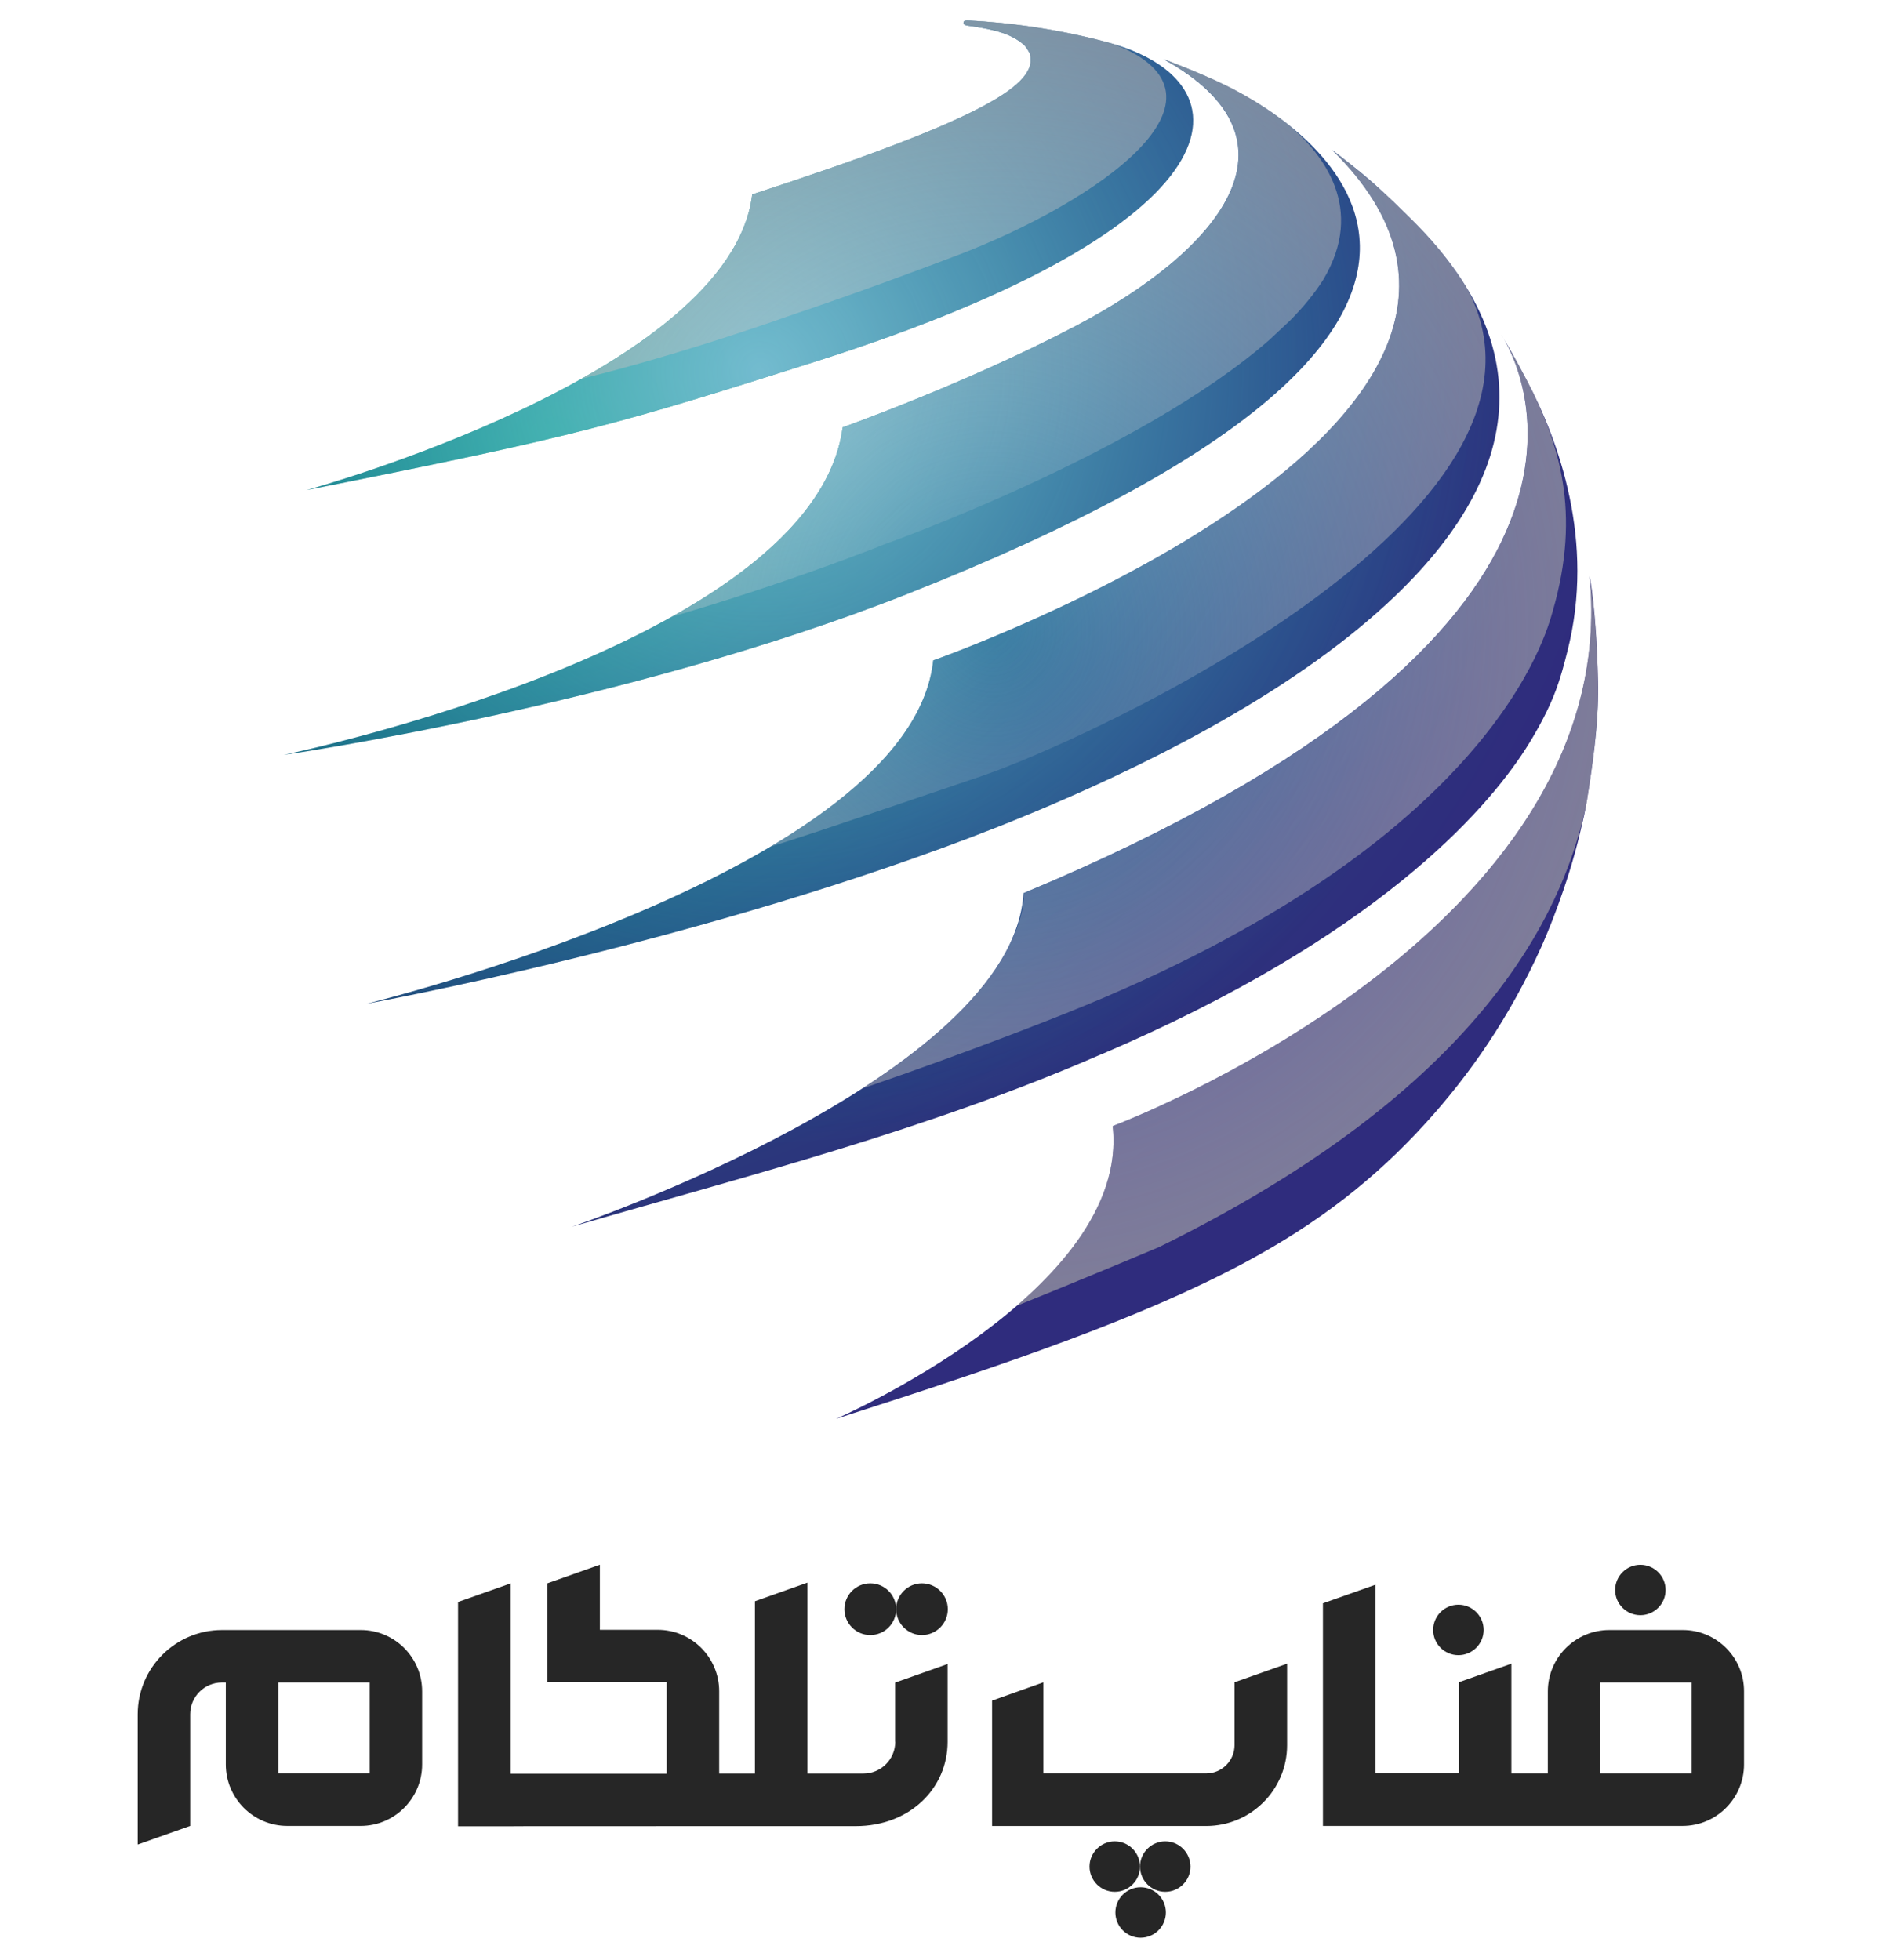 <?xml version="1.0" encoding="utf-8"?>
<!-- Generator: Adobe Illustrator 25.2.3, SVG Export Plug-In . SVG Version: 6.00 Build 0)  -->
<svg version="1.1" id="Layer_1" xmlns="http://www.w3.org/2000/svg" xmlns:xlink="http://www.w3.org/1999/xlink" x="0px" y="0px"
	 viewBox="0 0 272.13 283.46" style="enable-background:new 0 0 272.13 283.46;" xml:space="preserve">
<style type="text/css">
	.st0{fill:#262626;}
	.st1{display:none;}
	.st2{display:inline;}
	.st3{fill:#666666;}
	.st4{display:inline;fill:#666666;}
	.st5{fill:url(#SVGID_1_);}
	.st6{opacity:0.7;fill:url(#SVGID_2_);}
	.st7{opacity:0.8;fill:url(#SVGID_3_);}
</style>
<g id="فناپ_تلکام">
	<g>
		<g>
			<circle class="st0" cx="125.84" cy="232.72" r="3.74"/>
			<path class="st0" d="M133.31,228.98c-2.06,0-3.73,1.68-3.73,3.74s1.68,3.74,3.73,3.74c2.06,0,3.74-1.68,3.74-3.74
				S135.37,228.98,133.31,228.98z"/>
			<path class="st0" d="M129.45,251.89c0,2.53-2.06,4.6-4.6,4.6h-6.12h-1.98v-1.98v-25.63l-7.59,2.69v22.94v1.98h-4.69h-0.47
				c-0.01,0.11-0.01-0.37-0.01-1.28v-10.62c0-4.9-3.99-8.89-8.89-8.89h-6.38h-1.98v-1.98v-7.43l-7.59,2.69v14.31h7.59h1.98h2.53
				h3.17h1.98v1.98v9.26v1.98h-1.98h-2.92h-0.25h-2.53h-1.98h-7.59h-0.71h-1.6h-1.02h-1.98v-1.98v-25.54l-7.61,2.69v32.43h7.61
				l1.98-0.01h12.21h3.47h3.6c0.09,0,0.17-0.01-0.85-0.01h29.48c7.82,0,13.29-5.47,13.29-12.19v-11.25l-7.59,2.69V251.89z"/>
			<path class="st0" d="M52.16,235.73h-7.4h-2.53h-1.98H32.8h-0.14h-0.56c-6.72,0-12.19,5.47-12.19,12.18v18.84l7.59-2.69v-16.15
				c0-2.53,2.06-4.59,4.59-4.59h0.56v1.97v5.52v4.36c0,4.9,3.99,8.89,8.89,8.89h10.61c4.9,0,8.89-3.99,8.89-8.89v-10.56
				C61.05,239.71,57.06,235.73,52.16,235.73z M53.46,245.29v9.2v1.98h-1.98h-9.25h-1.98v-1.98v-3.68v-5.52v-1.97h1.98h2.53h6.72
				h1.98V245.29z"/>
			<path class="st0" d="M210.88,239.37c2.01,0,3.65-1.64,3.65-3.65c0-2.01-1.64-3.65-3.65-3.65c-2.01,0-3.65,1.64-3.65,3.65
				C207.23,237.74,208.87,239.37,210.88,239.37z"/>
			<path class="st0" d="M237.19,233.59c2.01,0,3.65-1.64,3.65-3.64c0-2.01-1.64-3.65-3.65-3.65c-2.01,0-3.65,1.64-3.65,3.65
				C233.54,231.95,235.18,233.59,237.19,233.59z"/>
			<path class="st0" d="M161.19,266.29c-2.01,0-3.65,1.64-3.65,3.65c0,2.01,1.64,3.65,3.65,3.65c2.01,0,3.65-1.64,3.65-3.65
				C164.84,267.93,163.2,266.29,161.19,266.29z"/>
			<path class="st0" d="M164.93,272.93c-2.01,0-3.65,1.64-3.65,3.65c0,2.01,1.64,3.65,3.65,3.65c2.01,0,3.65-1.64,3.65-3.65
				C168.58,274.56,166.94,272.93,164.93,272.93z"/>
			<path class="st0" d="M168.49,266.29c-2.01,0-3.65,1.64-3.65,3.65c0,2.01,1.64,3.65,3.65,3.65c2.01,0,3.65-1.64,3.65-3.65
				C172.13,267.93,170.5,266.29,168.49,266.29z"/>
			<path class="st0" d="M178.51,252.37c0,2.26-1.84,4.1-4.09,4.1h-23.53h-0.03v-13.17l-7.41,2.64v18.13h7.41h23.56
				c6.45,0,11.69-5.24,11.69-11.69V240.6l-7.6,2.69V252.37z"/>
			<path class="st0" d="M243.32,235.73H232.7c-4.9,0-8.89,3.99-8.89,8.89v4.36v5.52v1.98h-2.27v0h-3V240.6l-7.6,2.69v13.17h-12.05
				v-27.28l-7.6,2.69v32.19h26.97h0.03h3.23h2.27h7.59h1.98h2.53h7.4c4.9,0,8.89-3.99,8.89-8.89v-10.56
				C252.2,239.72,248.22,235.73,243.32,235.73z M244.61,245.3v9.2v1.98h-1.98h-6.72h-2.53h-1.98v-1.98v-5.52v-3.68v-1.98h1.98h9.25
				h1.98V245.3z"/>
		</g>
		<g class="st1">
			<g class="st2">
				<path class="st3" d="M98.54,281.53v14.78l-4.5-11.64c-1.08-1.85-3.3-3.04-5.82-3.11l-2.25-0.03l-0.01,19.03h4.09v-15.12
					l4.69,11.99c1.11,1.92,3.48,3.13,6.05,3.13l0.62-0.01l0.02,0.01h1.21l0-6.01l0,0v-6.69h0l0-6.33H98.54z"/>
				<path class="st3" d="M234.68,286.19l6.05,5.54l6.06-5.54v14.36h4.16l-0.01-19.34l-2.29,0.03c-2.56,0.07-4.13,1.27-5.91,3.15
					l-2.01,1.85l-2-1.85c-2.14-1.87-3.35-3.08-5.91-3.15l-2.29-0.03l-0.01,19.34h4.16V286.19z"/>
				<polygon class="st3" points="141.48,281.22 141.48,281.23 141.48,284.21 141.48,284.8 146.94,284.8 146.94,300.55 
					151.04,300.55 151.04,284.8 156.47,284.8 156.47,284.21 156.47,281.23 156.47,281.22 				"/>
				<path class="st3" d="M130.29,281.53h-7.57v19.03h4.09v-6.41h3.48h0.44l0.02-0.02c3.45-0.19,6.19-2.52,6.19-5.37v-1.84
					C136.95,283.94,133.96,281.53,130.29,281.53z M132.85,285.05v5.56h-6.04v-5.56H132.85z"/>
				<path class="st3" d="M163.27,281.22c-3.24,0.43-5.67,2.74-5.67,5.39v8.55c0,2.66,2.43,4.96,5.67,5.39h1.25v0h5.01v0v-3.56h-7.78
					v-4.04h7.78v-3.56l0,0v0h-7.78v-4.59h7.78v-0.6v-2.96v-0.02H163.27z"/>
				<path class="st3" d="M189.62,281.22c-0.03,0-0.06,0.01-0.08,0.02h-0.12l-0.03,0.03c-3.12,0.51-5.44,2.75-5.44,5.34v8.55
					c0,2.66,2.43,4.96,5.67,5.39h1.66l0,0h4.12v0v-2.98v-0.59h-7.3v-4.04h7.3v-3.56h-3.21v0h-4.09v-4.59h7.3v-0.6v-2.96v-0.02
					H189.62z"/>
				<path class="st3" d="M203.96,281.22c-3.24,0.43-5.67,2.74-5.67,5.39v8.55c0,2.66,2.43,4.96,5.67,5.39h2.24h4.28v-2.98v-0.59
					h-8.04v-12.2h8.04v-0.6v-2.96v-0.02H203.96z"/>
				<path class="st3" d="M77.49,281.53H68.7l-0.01,19.03h4.09v-6.41h6.2v6.41h4.09v-13.72C83.07,284.22,80.68,281.95,77.49,281.53z
					 M78.98,290.64h-6.2v-5.58h6.2V290.64z"/>
				<path class="st3" d="M114.26,281.53h-8.73l-0.01,9.11v3.01v6.91h4.1v-6.41h6.14v6.41h4.09v-13.72
					C119.84,284.22,117.45,281.95,114.26,281.53z M115.75,290.64h-6.14v-5.58h6.14V290.64z"/>
				<path class="st3" d="M221.96,281.22h-8.6v13.94c0,2.66,2.43,4.96,5.67,5.39h1.01h4.12h3.47v-13.95
					C227.63,283.95,225.2,281.65,221.96,281.22z M223.47,284.8v12.2h-5.95v-12.2H223.47z"/>
				<polygon class="st3" points="181.44,296.99 176.58,296.99 176.58,281.22 172.42,281.22 172.42,294.49 172.42,295.16 
					172.42,296.99 172.42,299.51 172.42,300.55 178.09,300.55 179.2,300.55 181.44,300.55 183.32,300.55 183.32,296.99 				"/>
			</g>
			<path class="st4" d="M60.14,281.53c-0.21,0-0.42,0.01-0.63,0.03h-1.94h-1.09h-2.9v4.49c0,0.01,0,0.01-0.01,0.02v4.57v3v6.92h4
				v-6.41h8.23v-0.5v-3.01h-8.23v-5.58h6.56h1.68v-3.51v-0.03H60.14z"/>
		</g>
	</g>
	<g>
		
			<radialGradient id="SVGID_1_" cx="79.968" cy="63.557" r="161.244" gradientTransform="matrix(0.917 -0.398 0.329 0.758 -14.293 47.251)" gradientUnits="userSpaceOnUse">
			<stop  offset="0" style="stop-color:#009673"/>
			<stop  offset="0.295" style="stop-color:#126D77"/>
			<stop  offset="0.595" style="stop-color:#22497A"/>
			<stop  offset="0.841" style="stop-color:#2C347C"/>
			<stop  offset="1" style="stop-color:#2F2C7D"/>
		</radialGradient>
		<path class="st5" d="M195.38,91.74c23.82-19.11,29.26-39.62,8.81-59.92c-0.6-0.59-4.19-4.22-7.36-6.82
			c-2.39-1.96-4.23-3.33-4.23-3.33c40.26,39.44-57.66,73.83-57.66,73.83c-3.22,30.51-81.98,49.67-81.98,49.67s49.04-8.88,91.35-25.6
			C155.78,115.02,178.51,105.28,195.38,91.74z M177.05,12.26c-3.99-1.93-8.82-3.71-8.82-3.71c21.45,11.86,7.85,27.78-12.61,38.55
			c-15.8,8.31-33.77,14.7-33.77,14.7c-4.22,31.58-80.82,47.37-80.82,47.37s49.13-7.06,90.06-23.23
			C231.26,46.37,190.31,18.68,177.05,12.26z M160.1,6.11c-6.71-1.8-13.97-2.86-20.16-3.14c-0.21,0.01-0.53-0.03-0.61,0.24
			c-0.12,0.4,0.46,0.48,0.51,0.49c4.39,0.6,6.49,1.31,8.16,2.74c0.46,0.39,0.89,1.28,0.89,1.28c1.37,4.37-6.23,9.34-40.12,20.4
			c-3.15,26.03-64.45,42.76-64.45,42.76c39.51-7.84,45.11-9.56,73.54-18.57C180.43,32.47,181.21,11.76,160.1,6.11z M231.07,98.5
			c-0.28-11.04-1.23-15.21-1.23-15.21c5.15,51.9-68.95,79.56-68.95,79.56c2.65,23.79-40.01,42.34-40.01,42.34
			c25.09-8.04,43.96-14.54,58.76-22.41c11.18-5.95,19.35-12.48,26.52-20.37c6.42-7.06,12.15-15.35,16.72-25.5
			c0.65-1.46,3.73-8.51,5.63-16.64c0.35-1.48,0.73-3.07,0.97-4.59c0.78-4.9,1.56-10.33,1.6-15.34
			C231.09,99.8,231.08,99.01,231.07,98.5z M159.25,152.48c39.67-16.95,55.51-35.1,61.35-44.18c1.22-1.9,2.88-4.77,4.02-7.57
			c1.07-2.62,1.67-5.19,2.01-6.5c4.1-16.01-1.31-30.58-5.83-39.17c-1.77-3.37-2.84-5.21-3.36-6.06
			c2.99,5.11,21.05,42.44-69.44,80.16c-1.57,26.61-65.31,48.25-65.31,48.25c25.07-7.29,51.36-13.95,76.52-24.93
			C159.23,152.48,159.23,152.48,159.25,152.48z M217.45,49c-0.23-0.39-0.37-0.59-0.37-0.59S217.2,48.59,217.45,49z"/>
		
			<radialGradient id="SVGID_2_" cx="109.966" cy="53.726" r="147.075" gradientTransform="matrix(0.917 -0.398 0.397 0.915 -12.255 48.347)" gradientUnits="userSpaceOnUse">
			<stop  offset="0" style="stop-color:#9FD7F5"/>
			<stop  offset="0.101" style="stop-color:#97D4F3;stop-opacity:0.868"/>
			<stop  offset="0.252" style="stop-color:#83CBEF;stop-opacity:0.669"/>
			<stop  offset="0.436" style="stop-color:#61BCE8;stop-opacity:0.428"/>
			<stop  offset="0.644" style="stop-color:#32A8DE;stop-opacity:0.156"/>
			<stop  offset="0.763" style="stop-color:#149BD7;stop-opacity:0"/>
		</radialGradient>
		<path class="st6" d="M195.38,91.74c23.82-19.11,29.26-39.62,8.81-59.92c-0.6-0.59-4.19-4.22-7.36-6.82
			c-2.39-1.96-4.23-3.33-4.23-3.33c40.26,39.44-57.66,73.83-57.66,73.83c-3.22,30.51-81.98,49.67-81.98,49.67s49.04-8.88,91.35-25.6
			C155.78,115.02,178.51,105.28,195.38,91.74z M177.05,12.26c-3.99-1.93-8.82-3.71-8.82-3.71c21.45,11.86,7.85,27.78-12.61,38.55
			c-15.8,8.31-33.77,14.7-33.77,14.7c-4.22,31.58-80.82,47.37-80.82,47.37s49.13-7.06,90.06-23.23
			C231.26,46.37,190.31,18.68,177.05,12.26z M160.1,6.11c-6.71-1.8-13.97-2.86-20.16-3.14c-0.21,0.01-0.53-0.03-0.61,0.24
			c-0.12,0.4,0.46,0.48,0.51,0.49c4.39,0.6,6.49,1.31,8.16,2.74c0.46,0.39,0.89,1.28,0.89,1.28c1.37,4.37-6.23,9.34-40.12,20.4
			c-3.15,26.03-64.45,42.76-64.45,42.76c39.51-7.84,45.11-9.56,73.54-18.57C180.43,32.47,181.21,11.76,160.1,6.11z M231.07,98.5
			c-0.28-11.04-1.23-15.21-1.23-15.21c5.15,51.9-68.95,79.56-68.95,79.56c2.65,23.79-40.01,42.34-40.01,42.34
			c25.09-8.04,43.96-14.54,58.76-22.41c11.18-5.95,19.35-12.48,26.52-20.37c6.42-7.06,12.15-15.35,16.72-25.5
			c0.65-1.46,3.73-8.51,5.63-16.64c0.35-1.48,0.73-3.07,0.97-4.59c0.78-4.9,1.56-10.33,1.6-15.34
			C231.09,99.8,231.08,99.01,231.07,98.5z M159.25,152.48c39.67-16.95,55.51-35.1,61.35-44.18c1.22-1.9,2.88-4.77,4.02-7.57
			c1.07-2.62,1.67-5.19,2.01-6.5c4.1-16.01-1.31-30.58-5.83-39.17c-1.77-3.37-2.84-5.21-3.36-6.06
			c2.99,5.11,21.05,42.44-69.44,80.16c-1.57,26.61-65.31,48.25-65.31,48.25c25.07-7.29,51.36-13.95,76.52-24.93
			C159.23,152.48,159.23,152.48,159.25,152.48z M217.45,49c-0.23-0.39-0.37-0.59-0.37-0.59S217.2,48.59,217.45,49z"/>
		
			<radialGradient id="SVGID_3_" cx="143.506" cy="91.014" r="146.462" gradientTransform="matrix(1 0 0 1.05 0 -4.505)" gradientUnits="userSpaceOnUse">
			<stop  offset="0" style="stop-color:#FFFFFF;stop-opacity:0"/>
			<stop  offset="0.292" style="stop-color:#D3D3D3;stop-opacity:0.384"/>
			<stop  offset="0.602" style="stop-color:#ABAAAA;stop-opacity:0.79"/>
			<stop  offset="0.761" style="stop-color:#9B9A9A"/>
		</radialGradient>
		<path class="st7" d="M183.56,49.14l3-2.81c1.9-1.92,3.51-3.88,4.77-5.87c6.17-10.3,0.01-18.2-5.09-22.48
			c-1.57-1.24-3.17-2.33-4.68-3.26c-0.15-0.09-0.29-0.18-0.44-0.27c-0.04-0.03-0.09-0.05-0.13-0.08c-0.7-0.41-1.37-0.8-2.01-1.14
			c-0.05-0.03-0.11-0.06-0.16-0.09c-0.23-0.12-0.45-0.24-0.67-0.35c-0.11-0.05-0.21-0.11-0.32-0.16c-0.26-0.13-0.52-0.26-0.76-0.38
			c-2.93-1.42-6.3-2.75-7.89-3.36c-0.27-0.1-0.55-0.2-0.82-0.3c-0.02-0.01-0.04-0.01-0.06-0.02c21.38,11.85,7.79,27.77-12.66,38.53
			c-15.63,8.23-33.39,14.56-33.75,14.69l0,0c0.03-0.01,0.13-0.05,0.32-0.12c-0.22,0.08-0.34,0.12-0.34,0.12
			c-0.05,0.37-0.11,0.73-0.18,1.1c-0.01,0.07-0.03,0.15-0.05,0.22c-0.02,0.11-0.05,0.23-0.07,0.34c-0.02,0.1-0.04,0.2-0.06,0.29
			c-0.03,0.11-0.05,0.22-0.08,0.33c-0.04,0.16-0.09,0.33-0.13,0.49c-0.02,0.07-0.03,0.13-0.05,0.2c-0.01,0.02-0.01,0.05-0.02,0.07
			c-0.04,0.15-0.1,0.3-0.15,0.45c-0.1,0.32-0.2,0.65-0.32,0.97c-0.07,0.19-0.15,0.38-0.22,0.57c-0.11,0.29-0.23,0.59-0.36,0.88
			c-0.09,0.2-0.18,0.39-0.27,0.59c-0.13,0.28-0.27,0.56-0.41,0.84c-0.1,0.19-0.21,0.38-0.31,0.58c-0.15,0.28-0.31,0.56-0.47,0.83
			c-0.11,0.19-0.22,0.37-0.34,0.55c-0.17,0.28-0.35,0.56-0.54,0.84c-0.12,0.17-0.24,0.35-0.36,0.52c-0.2,0.29-0.41,0.57-0.62,0.86
			c-0.12,0.16-0.24,0.32-0.36,0.47c-0.23,0.3-0.47,0.6-0.71,0.89c-0.11,0.14-0.23,0.28-0.35,0.41c-0.27,0.32-0.55,0.63-0.83,0.94
			c-0.1,0.11-0.2,0.23-0.31,0.34c-0.32,0.34-0.65,0.69-0.98,1.02c-0.08,0.08-0.15,0.15-0.23,0.23c-0.39,0.39-0.8,0.78-1.21,1.17
			c-0.02,0.02-0.04,0.04-0.07,0.06c-2.81,2.61-6.08,5.05-9.64,7.33c-2.8,1.83-4.77,2.86-4.87,2.91c-0.07,0.04-0.15,0.08-0.22,0.12
			c-0.01,0.01-0.02,0.01-0.04,0.02c17.24-5.01,31.05-10.58,31.05-10.58S164.79,65.6,183.56,49.14z M138.22,37
			c20.46-7.77,42.29-23,22.86-30.62c-0.32-0.1-0.64-0.19-0.97-0.28c-6.71-1.8-13.97-2.86-20.16-3.14c-0.21,0.01-0.53-0.03-0.61,0.24
			c-0.12,0.4,0.46,0.48,0.51,0.49c1.1,0.15,2.05,0.31,2.89,0.48c2.52,0.52,4.02,1.19,5.27,2.26c0.46,0.39,0.89,1.28,0.89,1.28
			c1.37,4.37-6.23,9.34-40.12,20.4c-0.07,0.59-0.18,1.18-0.32,1.77c-0.03,0.12-0.05,0.23-0.08,0.35c-0.14,0.56-0.3,1.12-0.49,1.68
			c-0.03,0.1-0.07,0.2-0.11,0.3c-0.19,0.52-0.4,1.05-0.63,1.56c-0.03,0.06-0.05,0.12-0.08,0.19c-0.25,0.55-0.54,1.09-0.84,1.63
			c-0.06,0.12-0.13,0.23-0.2,0.35c-0.31,0.53-0.64,1.06-0.99,1.59c-0.05,0.07-0.09,0.13-0.14,0.2c-0.33,0.49-0.69,0.97-1.06,1.44
			c-0.07,0.09-0.14,0.19-0.22,0.28c-0.4,0.5-0.82,1-1.26,1.5c-0.1,0.11-0.2,0.22-0.3,0.33c-0.45,0.5-0.92,1-1.4,1.49
			c-0.02,0.02-0.04,0.04-0.06,0.06c-0.48,0.48-0.98,0.95-1.49,1.42c-0.12,0.11-0.23,0.22-0.35,0.32c-0.51,0.46-1.03,0.92-1.57,1.37
			c-0.12,0.1-0.24,0.2-0.36,0.3c-0.5,0.41-1.01,0.82-1.53,1.22c-0.09,0.07-0.17,0.14-0.26,0.21c-0.57,0.44-1.16,0.87-1.75,1.3
			c-0.15,0.11-0.31,0.22-0.46,0.33c-0.6,0.42-1.2,0.84-1.81,1.25c-0.11,0.07-0.22,0.15-0.33,0.22c-0.56,0.37-1.12,0.74-1.7,1.1
			c-0.14,0.09-0.27,0.18-0.41,0.26c-0.63,0.4-1.27,0.79-1.92,1.17c-0.16,0.1-0.32,0.19-0.49,0.29c-0.66,0.39-1.33,0.78-2.01,1.16
			c-0.01,0.01-0.02,0.01-0.03,0.02c15.07-3.69,30.7-9.34,30.7-9.34S123.41,42.62,138.22,37z M212.21,41.85L212.21,41.85
			c-2-3.34-4.65-6.69-8.01-10.03c-0.35-0.35-1.77-1.78-3.52-3.42c-0.02-0.02-0.05-0.04-0.07-0.07c-2.48-2.26-5.16-4.49-7.85-6.52
			c-0.01,0-0.01-0.01-0.02-0.01c39.89,39.39-57.79,73.69-57.79,73.69c-0.04,0.44-0.11,0.88-0.19,1.32
			c-0.02,0.09-0.04,0.18-0.05,0.28c-0.06,0.3-0.13,0.61-0.2,0.91c-0.05,0.19-0.09,0.38-0.14,0.56c-0.02,0.07-0.04,0.15-0.07,0.22
			c-2.44,8.48-10.59,16.01-20.85,22.41c-0.69,0.44-1.36,0.86-2.03,1.26c8.36-2.64,18.39-6.12,30.3-10.14
			C157.19,107.09,229.27,74.13,212.21,41.85z M231.04,97.65c-0.08-2.79-0.21-5.12-0.35-7.02c-0.2-2.54-0.47-4.97-0.86-7.34
			c5.15,51.9-68.95,79.56-68.95,79.56c0.14,1.1,0.16,2.19,0.08,3.27c0,0.09-0.01,0.17-0.02,0.26c-0.02,0.18-0.03,0.37-0.05,0.55
			c-0.83,8.27-6.78,15.77-13.86,21.9c10.07-4.04,20.58-8.49,20.58-8.49c46.41-22.79,58.18-47.91,61.61-63.33
			c0.09-0.45,0.19-0.9,0.26-1.33c0.54-3.41,1.08-7.08,1.37-10.69c0.05-0.62,0.1-1.23,0.13-1.84c0.01-0.19,0.02-0.38,0.03-0.57
			C231.09,100.9,231.08,99.27,231.04,97.65z M224.52,88.38c4.18-14.39,0.81-24.34-3.36-32.62c-0.12-0.23-0.24-0.47-0.35-0.69
			c-1.12-2.13-1.96-3.65-2.56-4.69c-0.21-0.35-0.42-0.71-0.61-1.03c3.45,6.21,19.12,42.83-69.63,79.83c0,0,0.36,3.12-2.44,8.26
			c-3.21,6.11-9.24,11.82-16.35,16.92c-0.16,0.11-0.32,0.23-0.49,0.34c-0.36,0.26-0.73,0.51-1.1,0.77
			c-0.92,0.63-1.86,1.27-2.86,1.92c15.63-5.35,28.14-10.36,29.36-10.85C216.13,121.79,223.67,91.31,224.52,88.38z"/>
	</g>
</g>
</svg>
